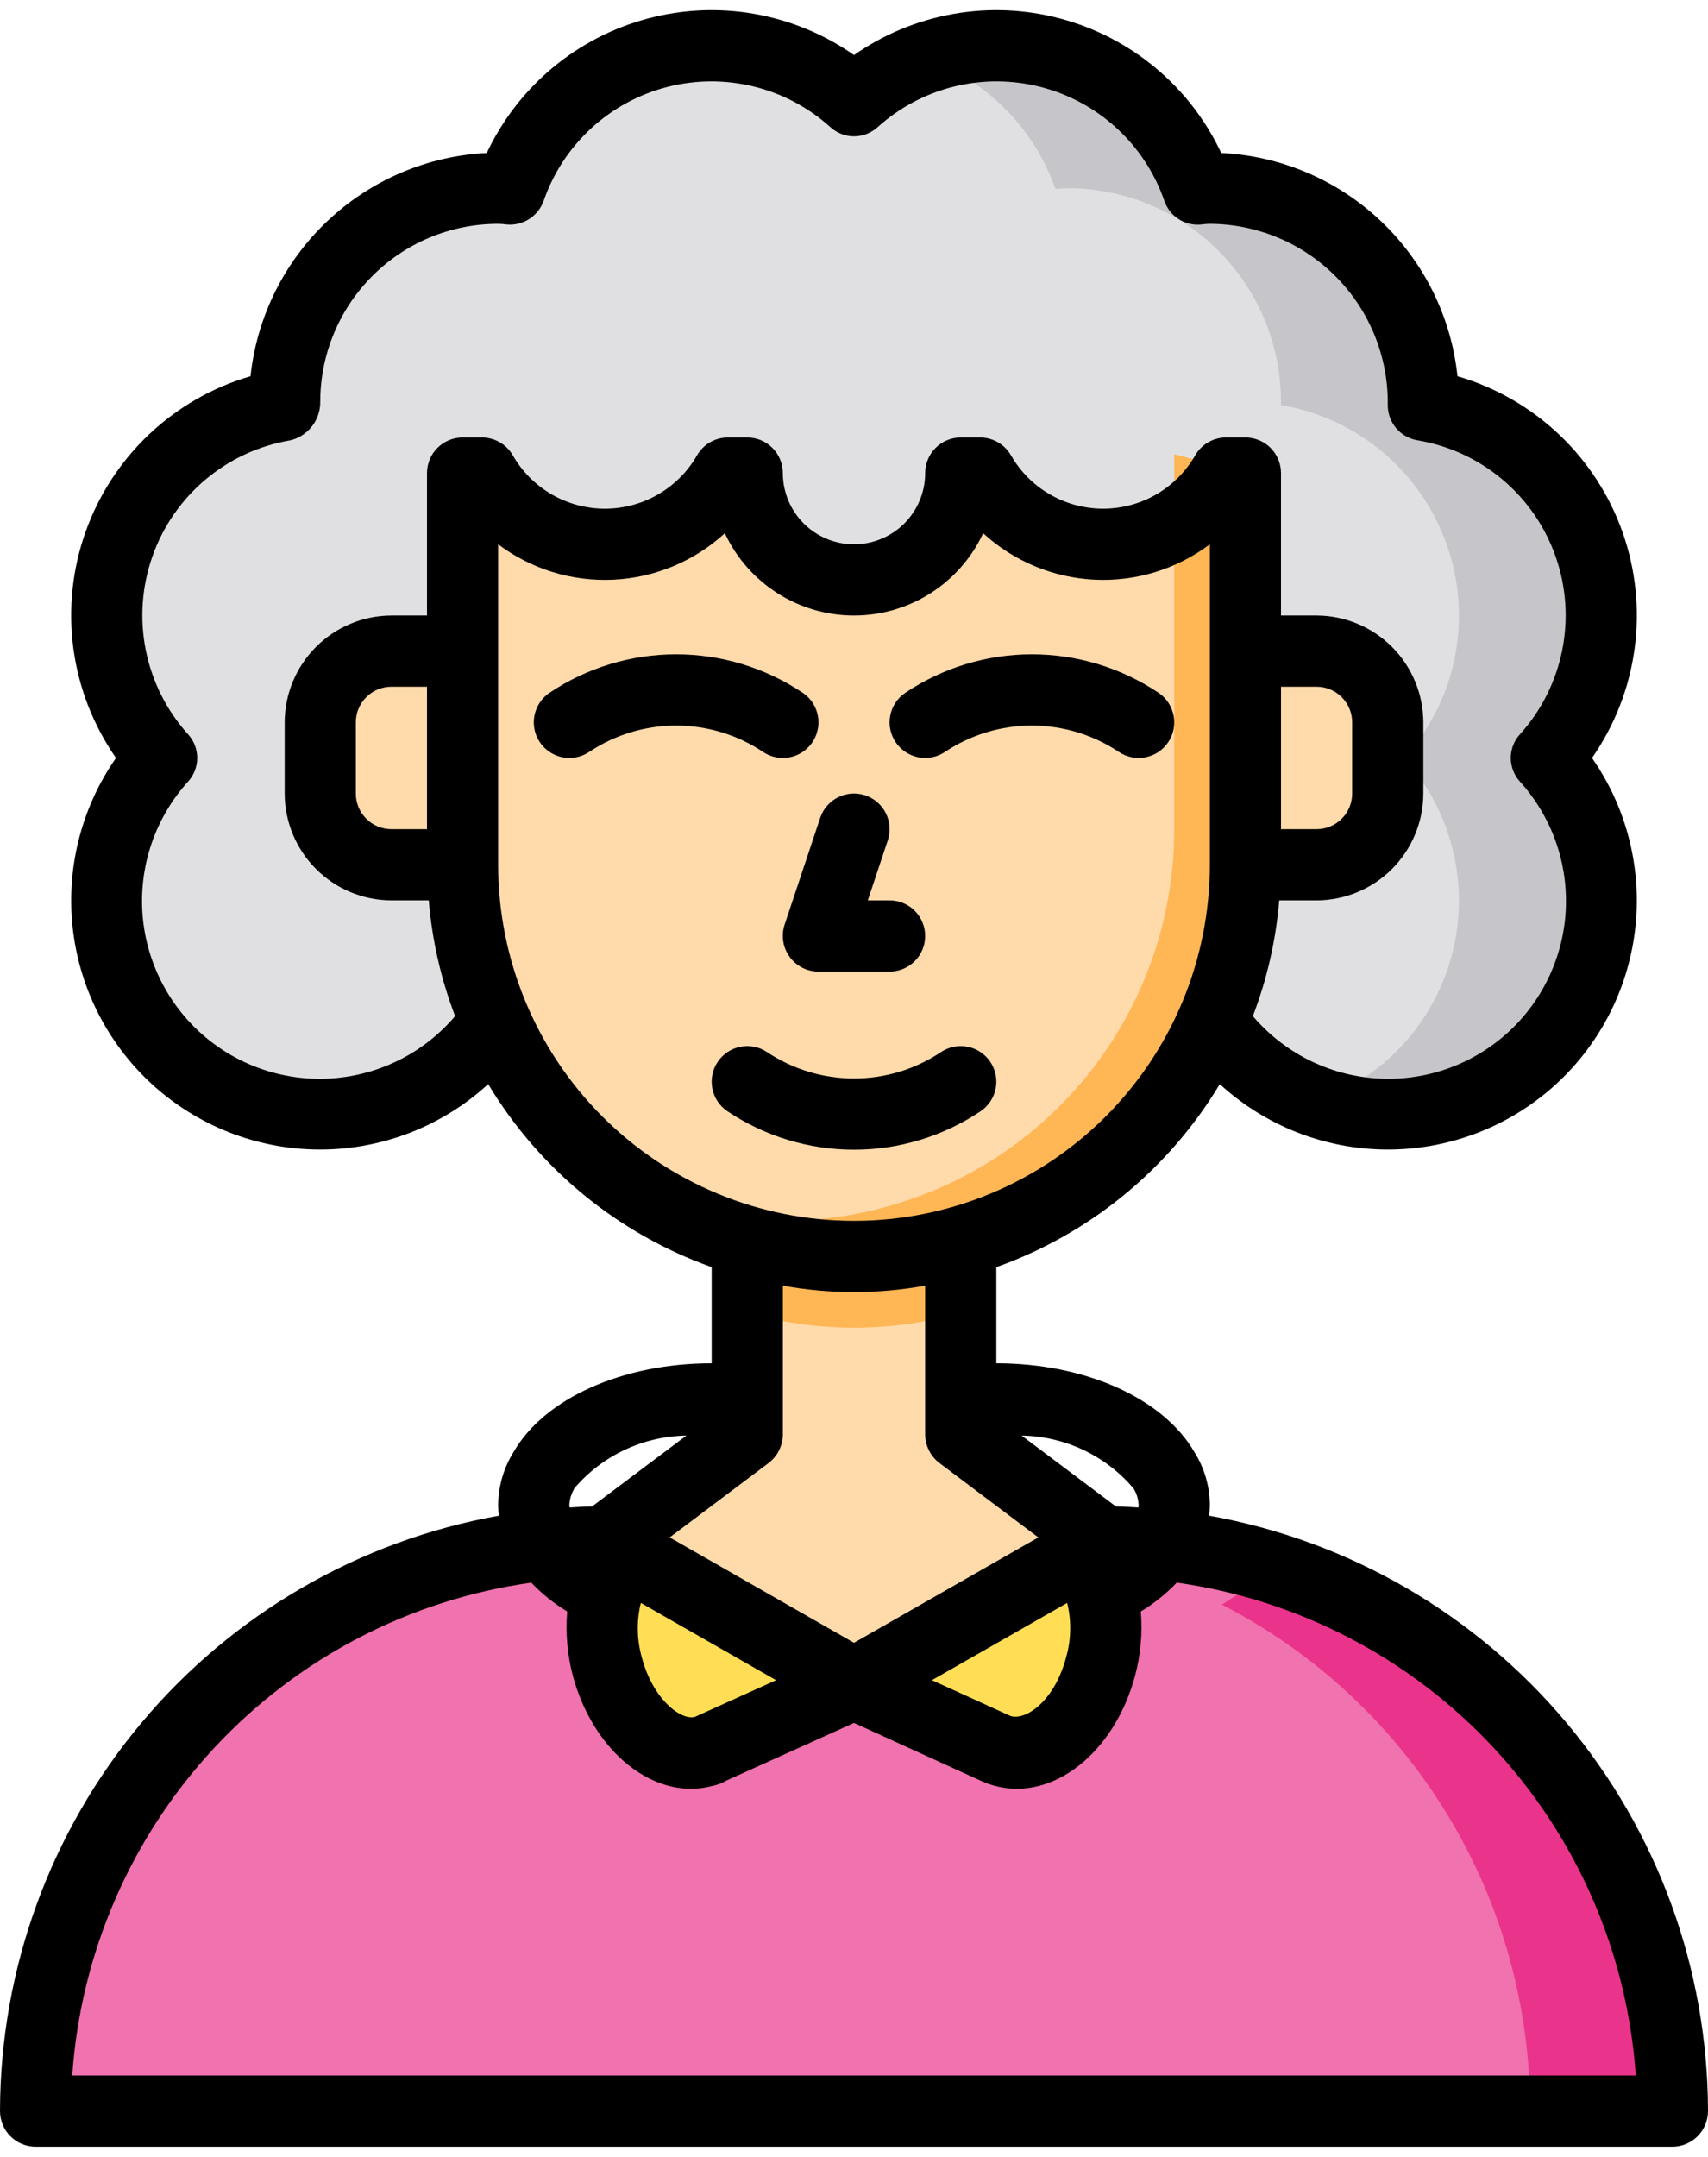 <svg xmlns="http://www.w3.org/2000/svg" width="84" height="106" viewBox="0 0 84 106" fill="none"><path d="M82.25 103.75H1.75C1.742 96.824 4.304 90.141 8.94 84.994C13.575 79.848 19.955 76.604 26.845 75.89C27.594 76.953 28.641 77.769 29.855 78.235C29.528 79.439 29.534 80.709 29.872 81.91C30.625 84.71 32.742 86.565 34.615 86.075C34.75 86.041 34.88 85.988 35 85.918L42 82.75L49 85.935C49.124 85.992 49.253 86.039 49.385 86.075C51.258 86.565 53.375 84.71 54.127 81.91C54.466 80.709 54.472 79.439 54.145 78.235C55.358 77.769 56.406 76.953 57.155 75.89C64.045 76.604 70.425 79.848 75.06 84.994C79.696 90.141 82.258 96.824 82.25 103.75Z" fill="#F072AE"></path><path d="M70 19.907C72.445 20.321 74.665 21.586 76.266 23.479C77.868 25.372 78.748 27.77 78.75 30.25C78.756 32.838 77.794 35.334 76.055 37.25C77.794 39.166 78.756 41.662 78.75 44.25C78.752 46.486 78.039 48.664 76.716 50.466C75.393 52.268 73.529 53.601 71.395 54.269C69.262 54.937 66.971 54.906 64.856 54.18C62.741 53.455 60.914 52.072 59.64 50.235C60.704 47.795 61.252 45.162 61.25 42.5H64.75C65.677 42.497 66.566 42.128 67.222 41.472C67.878 40.816 68.247 39.927 68.25 39V35.5C68.247 34.573 67.878 33.684 67.222 33.028C66.566 32.372 65.677 32.003 64.75 32H61.25V23.25H60.305C59.692 24.314 58.81 25.198 57.747 25.812C56.684 26.426 55.478 26.75 54.25 26.75C53.022 26.75 51.816 26.426 50.753 25.812C49.69 25.198 48.808 24.314 48.195 23.25H47.25C47.25 24.642 46.697 25.978 45.712 26.962C44.728 27.947 43.392 28.5 42 28.5C40.608 28.5 39.272 27.947 38.288 26.962C37.303 25.978 36.75 24.642 36.75 23.25H35.805C35.192 24.314 34.31 25.198 33.247 25.812C32.184 26.426 30.978 26.75 29.75 26.75C28.522 26.75 27.316 26.426 26.253 25.812C25.19 25.198 24.308 24.314 23.695 23.25H22.75V32H19.25C18.323 32.003 17.434 32.372 16.778 33.028C16.122 33.684 15.753 34.573 15.75 35.5V39C15.753 39.927 16.122 40.816 16.778 41.472C17.434 42.128 18.323 42.497 19.25 42.5H22.75C22.748 45.162 23.296 47.795 24.36 50.235C23.544 51.413 22.495 52.411 21.278 53.168C20.061 53.924 18.702 54.424 17.285 54.635C15.868 54.846 14.422 54.764 13.038 54.395C11.653 54.025 10.359 53.376 9.235 52.487C8.111 51.598 7.182 50.488 6.503 49.226C5.825 47.964 5.413 46.576 5.292 45.148C5.171 43.72 5.344 42.282 5.801 40.924C6.257 39.566 6.987 38.315 7.945 37.25C6.205 35.334 5.244 32.838 5.25 30.25C5.253 27.77 6.132 25.372 7.734 23.479C9.335 21.586 11.555 20.321 14 19.907V19.75C14 16.965 15.106 14.294 17.075 12.325C19.044 10.356 21.715 9.25 24.5 9.25C24.71 9.25 24.902 9.268 25.095 9.285C25.813 7.23 27.152 5.45 28.927 4.189C30.701 2.929 32.824 2.251 35 2.25C37.588 2.244 40.084 3.205 42 4.945C43.916 3.205 46.412 2.244 49 2.25C51.176 2.251 53.299 2.929 55.073 4.189C56.848 5.45 58.187 7.23 58.905 9.285C59.097 9.268 59.29 9.25 59.5 9.25C62.285 9.25 64.956 10.356 66.925 12.325C68.894 14.294 70 16.965 70 19.75V19.907Z" fill="#E0E0E2"></path><path d="M76.055 37.25C77.794 39.166 78.756 41.662 78.75 44.25C78.75 47.035 77.644 49.706 75.675 51.675C73.706 53.644 71.035 54.75 68.25 54.75C67.056 54.753 65.872 54.546 64.75 54.138C66.377 53.566 67.838 52.602 69.003 51.33C70.168 50.058 71 48.518 71.426 46.847C71.852 45.176 71.859 43.425 71.445 41.751C71.031 40.077 70.21 38.531 69.055 37.25C70.794 35.334 71.756 32.838 71.75 30.25C71.748 27.77 70.868 25.372 69.266 23.479C67.665 21.586 65.445 20.321 63 19.908V19.75C63 16.965 61.894 14.295 59.925 12.325C57.956 10.356 55.285 9.25 52.5 9.25C52.29 9.25 52.097 9.268 51.905 9.285C51.385 7.804 50.54 6.458 49.432 5.347C48.323 4.235 46.98 3.386 45.5 2.863C46.621 2.453 47.806 2.245 49 2.25C51.176 2.251 53.299 2.929 55.073 4.19C56.848 5.45 58.187 7.23 58.905 9.285C59.097 9.268 59.29 9.25 59.5 9.25C62.285 9.25 64.956 10.356 66.925 12.325C68.894 14.295 70 16.965 70 19.75V19.908C72.445 20.321 74.665 21.586 76.266 23.479C77.868 25.372 78.748 27.77 78.75 30.25C78.756 32.838 77.794 35.334 76.055 37.25Z" fill="#C6C5CA"></path><path d="M68.25 35.5V39C68.247 39.927 67.878 40.816 67.222 41.472C66.566 42.128 65.677 42.497 64.75 42.5H61.25V32H64.75C65.677 32.003 66.566 32.372 67.222 33.028C67.878 33.684 68.247 34.573 68.25 35.5Z" fill="#FFDAAA"></path><path d="M61.25 32V42.5C61.259 46.692 59.895 50.771 57.367 54.114C54.839 57.458 51.285 59.882 47.25 61.015C43.819 61.995 40.181 61.995 36.75 61.015C32.715 59.882 29.161 57.458 26.633 54.114C24.105 50.771 22.741 46.692 22.75 42.5V23.25H23.695C24.308 24.314 25.19 25.198 26.253 25.812C27.316 26.426 28.522 26.75 29.75 26.75C30.978 26.75 32.184 26.426 33.247 25.812C34.31 25.198 35.192 24.314 35.805 23.25H36.75C36.75 24.642 37.303 25.978 38.288 26.962C39.272 27.947 40.608 28.5 42 28.5C43.392 28.5 44.728 27.947 45.712 26.962C46.697 25.978 47.25 24.642 47.25 23.25H48.195C48.808 24.314 49.69 25.198 50.753 25.812C51.816 26.426 53.022 26.75 54.25 26.75C55.478 26.75 56.684 26.426 57.747 25.812C58.81 25.198 59.692 24.314 60.305 23.25H61.25V32Z" fill="#FFDAAA"></path><path d="M54.25 75.75C55.23 75.75 56.193 75.802 57.155 75.89C56.406 76.953 55.358 77.769 54.145 78.235C54.472 79.439 54.466 80.709 54.127 81.91C53.375 84.71 51.258 86.565 49.385 86.075C49.253 86.039 49.124 85.992 49 85.935L42 82.75L54.25 75.75Z" fill="#FFDE55"></path><path d="M54.25 75.75L42 82.75L29.75 75.75L36.75 70.5V61.015C40.181 61.995 43.819 61.995 47.25 61.015V70.5L54.25 75.75Z" fill="#FFDAAA"></path><path d="M61.249 23.25V42.5C61.252 46.69 59.886 50.767 57.359 54.109C54.832 57.451 51.282 59.876 47.249 61.015C44.656 61.757 41.935 61.94 39.266 61.554C36.596 61.168 34.039 60.221 31.762 58.775C32.248 58.965 32.745 59.128 33.249 59.265C36.681 60.245 40.318 60.245 43.749 59.265C47.782 58.126 51.332 55.701 53.859 52.359C56.386 49.017 57.752 44.94 57.749 40.75V22.323L61.249 23.25Z" fill="#FFB655"></path><path d="M47.25 61.015V64.515C43.819 65.495 40.181 65.495 36.75 64.515V61.015C40.181 61.995 43.819 61.995 47.25 61.015Z" fill="#FFB655"></path><path d="M42.001 82.75L35.001 85.918C34.88 85.988 34.751 86.041 34.616 86.075C32.743 86.565 30.626 84.71 29.873 81.91C29.535 80.709 29.529 79.439 29.856 78.235C28.642 77.769 27.595 76.953 26.846 75.89C27.808 75.803 28.771 75.75 29.751 75.75L42.001 82.75Z" fill="#FFDE55"></path><path d="M22.75 32V42.5H19.25C18.323 42.497 17.434 42.128 16.778 41.472C16.122 40.816 15.753 39.927 15.75 39V35.5C15.753 34.573 16.122 33.684 16.778 33.028C17.434 32.372 18.323 32.003 19.25 32H22.75Z" fill="#FFDAAA"></path><path d="M82.251 103.75H75.251C75.261 98.609 73.852 93.564 71.178 89.173C68.503 84.782 64.668 81.215 60.096 78.865L62.791 77.08C68.447 78.882 73.382 82.439 76.88 87.234C80.379 92.029 82.26 97.814 82.251 103.75Z" fill="#EA348B"></path><path d="M59.465 74.49C59.485 74.327 59.497 74.164 59.5 74C59.501 73.072 59.241 72.162 58.748 71.375C57.208 68.715 53.375 67 49 67V62.275C53.594 60.64 57.479 57.461 59.99 53.28C62.212 55.316 65.107 56.461 68.121 56.495C71.135 56.529 74.055 55.45 76.323 53.465C78.59 51.479 80.045 48.726 80.409 45.734C80.773 42.742 80.02 39.721 78.295 37.25C79.408 35.656 80.126 33.82 80.388 31.893C80.65 29.967 80.45 28.006 79.803 26.172C79.157 24.338 78.083 22.685 76.67 21.349C75.257 20.013 73.547 19.033 71.68 18.49C71.372 15.575 70.031 12.867 67.9 10.854C65.769 8.842 62.988 7.658 60.06 7.518C59.302 5.907 58.201 4.481 56.835 3.34C55.468 2.199 53.869 1.37 52.149 0.912C50.429 0.453 48.629 0.376 46.876 0.686C45.123 0.996 43.459 1.685 42 2.705C40.541 1.685 38.877 0.996 37.124 0.686C35.371 0.376 33.571 0.453 31.851 0.912C30.131 1.37 28.532 2.199 27.165 3.34C25.799 4.481 24.698 5.907 23.94 7.518C21.014 7.663 18.236 8.849 16.106 10.86C13.976 12.871 12.633 15.577 12.32 18.49C10.453 19.033 8.743 20.013 7.33 21.349C5.917 22.685 4.843 24.338 4.197 26.172C3.55 28.006 3.35 29.967 3.612 31.893C3.874 33.82 4.592 35.656 5.705 37.25C3.98 39.721 3.227 42.742 3.591 45.734C3.955 48.726 5.41 51.479 7.677 53.465C9.945 55.45 12.865 56.529 15.879 56.495C18.893 56.461 21.788 55.316 24.01 53.28C26.521 57.461 30.406 60.64 35 62.275V67C30.625 67 26.793 68.715 25.27 71.34C24.768 72.136 24.501 73.058 24.5 74C24.503 74.164 24.515 74.327 24.535 74.49C17.664 75.718 11.443 79.32 6.959 84.668C2.474 90.017 0.011 96.77 0 103.75C0 104.214 0.184 104.659 0.513 104.987C0.841 105.316 1.286 105.5 1.75 105.5H82.25C82.714 105.5 83.159 105.316 83.487 104.987C83.816 104.659 84 104.214 84 103.75C83.989 96.77 81.526 90.017 77.041 84.668C72.557 79.32 66.336 75.718 59.465 74.49ZM55.755 73.16C55.908 73.414 55.992 73.704 56 74C56 74.035 55.983 74.052 55.983 74.088C55.615 74.07 55.248 74.035 54.88 74.035L50.242 70.552C51.294 70.568 52.331 70.809 53.282 71.259C54.232 71.708 55.076 72.357 55.755 73.16ZM52.43 81.455C51.888 83.52 50.523 84.552 49.718 84.343L45.833 82.575L52.483 78.778C52.7 79.659 52.682 80.583 52.43 81.455ZM23.695 21.5H22.75C22.286 21.5 21.841 21.684 21.513 22.013C21.184 22.341 21 22.786 21 23.25V30.25H19.25C17.859 30.254 16.526 30.809 15.542 31.792C14.559 32.776 14.004 34.109 14 35.5V39C14.004 40.391 14.559 41.724 15.542 42.708C16.526 43.691 17.859 44.246 19.25 44.25H21.087C21.248 46.197 21.684 48.112 22.383 49.938C21.632 50.821 20.714 51.546 19.681 52.071C18.648 52.596 17.521 52.91 16.365 52.995C15.21 53.081 14.048 52.935 12.95 52.567C11.851 52.2 10.836 51.617 9.964 50.853C9.093 50.09 8.382 49.16 7.873 48.119C7.364 47.078 7.067 45.946 7 44.79C6.932 43.633 7.096 42.474 7.48 41.381C7.865 40.288 8.463 39.282 9.24 38.422C9.535 38.104 9.7 37.685 9.7 37.25C9.7 36.815 9.535 36.397 9.24 36.078C8.194 34.916 7.48 33.495 7.172 31.962C6.863 30.43 6.972 28.843 7.488 27.367C8.003 25.892 8.905 24.581 10.1 23.574C11.295 22.566 12.739 21.898 14.28 21.64C14.703 21.537 15.078 21.295 15.345 20.951C15.611 20.608 15.754 20.185 15.75 19.75C15.75 17.429 16.672 15.204 18.313 13.563C19.954 11.922 22.179 11 24.5 11C24.646 11.002 24.793 11.014 24.938 11.035C25.325 11.066 25.712 10.968 26.038 10.756C26.364 10.543 26.611 10.229 26.74 9.863C27.213 8.503 28.015 7.281 29.075 6.306C30.134 5.331 31.418 4.634 32.813 4.275C34.207 3.916 35.669 3.908 37.067 4.251C38.465 4.594 39.757 5.277 40.828 6.24C41.147 6.535 41.565 6.7 42 6.7C42.435 6.7 42.853 6.535 43.172 6.24C44.243 5.277 45.535 4.594 46.933 4.251C48.331 3.908 49.793 3.916 51.187 4.275C52.582 4.634 53.866 5.331 54.925 6.306C55.985 7.281 56.787 8.503 57.26 9.863C57.385 10.232 57.631 10.549 57.958 10.761C58.285 10.974 58.674 11.07 59.062 11.035C59.207 11.014 59.354 11.002 59.5 11C60.661 11.005 61.809 11.24 62.879 11.691C63.949 12.143 64.918 12.802 65.732 13.63C66.546 14.458 67.187 15.439 67.619 16.517C68.051 17.594 68.266 18.747 68.25 19.907C68.249 20.324 68.396 20.727 68.666 21.045C68.935 21.362 69.309 21.573 69.72 21.64C71.261 21.898 72.705 22.566 73.9 23.574C75.095 24.581 75.997 25.892 76.512 27.367C77.028 28.843 77.137 30.43 76.828 31.962C76.52 33.495 75.806 34.916 74.76 36.078C74.465 36.397 74.3 36.815 74.3 37.25C74.3 37.685 74.465 38.104 74.76 38.422C75.537 39.282 76.135 40.288 76.52 41.381C76.904 42.474 77.068 43.633 77.001 44.79C76.933 45.946 76.636 47.078 76.127 48.119C75.618 49.16 74.907 50.09 74.036 50.853C73.164 51.617 72.149 52.2 71.05 52.567C69.952 52.935 68.79 53.081 67.635 52.995C66.479 52.91 65.352 52.596 64.319 52.071C63.286 51.546 62.368 50.821 61.617 49.938C62.316 48.112 62.752 46.197 62.913 44.25H64.75C66.141 44.246 67.474 43.691 68.458 42.708C69.441 41.724 69.996 40.391 70 39V35.5C69.996 34.109 69.441 32.776 68.458 31.792C67.474 30.809 66.141 30.254 64.75 30.25H63V23.25C63 22.786 62.816 22.341 62.487 22.013C62.159 21.684 61.714 21.5 61.25 21.5H60.305C59.997 21.499 59.693 21.579 59.426 21.733C59.159 21.886 58.937 22.108 58.782 22.375C58.325 23.173 57.665 23.835 56.869 24.296C56.073 24.757 55.17 25 54.25 25C53.33 25 52.427 24.757 51.631 24.296C50.835 23.835 50.175 23.173 49.718 22.375C49.563 22.108 49.341 21.886 49.074 21.733C48.807 21.579 48.503 21.499 48.195 21.5H47.25C46.786 21.5 46.341 21.684 46.013 22.013C45.684 22.341 45.5 22.786 45.5 23.25C45.5 24.178 45.131 25.069 44.475 25.725C43.819 26.381 42.928 26.75 42 26.75C41.072 26.75 40.181 26.381 39.525 25.725C38.869 25.069 38.5 24.178 38.5 23.25C38.5 22.786 38.316 22.341 37.987 22.013C37.659 21.684 37.214 21.5 36.75 21.5H35.805C35.497 21.499 35.193 21.579 34.926 21.733C34.659 21.886 34.437 22.108 34.282 22.375C33.825 23.173 33.165 23.835 32.369 24.296C31.573 24.757 30.67 25 29.75 25C28.83 25 27.927 24.757 27.131 24.296C26.335 23.835 25.675 23.173 25.218 22.375C25.063 22.108 24.841 21.886 24.574 21.733C24.307 21.579 24.003 21.499 23.695 21.5ZM21 33.75V40.75H19.25C18.786 40.75 18.341 40.566 18.013 40.237C17.684 39.909 17.5 39.464 17.5 39V35.5C17.5 35.036 17.684 34.591 18.013 34.263C18.341 33.934 18.786 33.75 19.25 33.75H21ZM63 40.75V33.75H64.75C65.214 33.75 65.659 33.934 65.987 34.263C66.316 34.591 66.5 35.036 66.5 35.5V39C66.5 39.464 66.316 39.909 65.987 40.237C65.659 40.566 65.214 40.75 64.75 40.75H63ZM24.5 42.5V26.75C26.13 27.974 28.136 28.589 30.172 28.49C32.207 28.391 34.144 27.584 35.648 26.207C36.212 27.416 37.11 28.438 38.235 29.154C39.36 29.87 40.666 30.25 42 30.25C43.334 30.25 44.64 29.87 45.765 29.154C46.89 28.438 47.788 27.416 48.352 26.207C49.856 27.584 51.793 28.391 53.828 28.49C55.864 28.589 57.87 27.974 59.5 26.75V42.5C59.5 47.141 57.656 51.593 54.374 54.874C51.093 58.156 46.641 60 42 60C37.359 60 32.907 58.156 29.626 54.874C26.344 51.593 24.5 47.141 24.5 42.5ZM37.8 71.9C38.016 71.736 38.191 71.524 38.313 71.281C38.434 71.039 38.498 70.771 38.5 70.5V63.185C40.814 63.605 43.186 63.605 45.5 63.185V70.5C45.502 70.771 45.566 71.039 45.687 71.281C45.809 71.524 45.984 71.736 46.2 71.9L51.065 75.558L42 80.737L32.935 75.558L37.8 71.9ZM38.167 82.575L34.178 84.377C33.495 84.57 32.112 83.52 31.57 81.472C31.318 80.594 31.3 79.665 31.517 78.778L38.167 82.575ZM28.262 73.125C28.944 72.332 29.787 71.693 30.734 71.249C31.681 70.806 32.712 70.568 33.758 70.552L29.12 74.035C28.753 74.035 28.385 74.07 28.017 74.088C28.017 74.052 28 74.035 28 74C28.01 73.691 28.101 73.389 28.262 73.125ZM3.553 102C3.968 95.987 6.438 90.299 10.548 85.889C14.658 81.48 20.158 78.617 26.128 77.78C26.651 78.329 27.245 78.806 27.895 79.198C27.808 80.262 27.902 81.333 28.175 82.365C29.067 85.672 31.5 87.912 33.985 87.912C34.339 87.909 34.692 87.862 35.035 87.772C35.276 87.724 35.506 87.635 35.718 87.51L42 84.675L48.3 87.545C48.509 87.639 48.726 87.715 48.947 87.772C51.782 88.525 54.81 86.145 55.825 82.347C56.099 81.321 56.193 80.256 56.105 79.198C56.755 78.806 57.349 78.329 57.873 77.78C63.842 78.617 69.342 81.48 73.452 85.889C77.562 90.299 80.032 95.987 80.448 102H3.553Z" fill="black"></path><path d="M38.5 37.25C38.876 37.251 39.242 37.13 39.544 36.907C39.846 36.683 40.068 36.368 40.177 36.008C40.286 35.649 40.277 35.264 40.15 34.91C40.023 34.556 39.786 34.253 39.473 34.044C37.632 32.814 35.467 32.157 33.252 32.157C31.038 32.157 28.872 32.814 27.031 34.044C26.645 34.302 26.377 34.702 26.286 35.157C26.241 35.383 26.241 35.615 26.285 35.84C26.33 36.066 26.419 36.28 26.546 36.471C26.674 36.663 26.838 36.827 27.029 36.955C27.22 37.083 27.434 37.172 27.659 37.217C28.115 37.307 28.587 37.214 28.973 36.956C30.24 36.11 31.729 35.658 33.252 35.658C34.775 35.658 36.264 36.11 37.531 36.956C37.818 37.148 38.155 37.25 38.5 37.25Z" fill="black"></path><path d="M46.471 36.956C47.738 36.11 49.227 35.658 50.75 35.658C52.273 35.658 53.762 36.11 55.029 36.956C55.22 37.084 55.434 37.172 55.66 37.217C55.885 37.261 56.117 37.261 56.343 37.216C56.568 37.171 56.782 37.082 56.974 36.955C57.164 36.827 57.328 36.663 57.456 36.471C57.584 36.28 57.672 36.066 57.717 35.84C57.761 35.615 57.761 35.383 57.716 35.157C57.671 34.932 57.582 34.718 57.455 34.526C57.327 34.336 57.163 34.172 56.971 34.044C55.13 32.814 52.965 32.157 50.75 32.157C48.535 32.157 46.37 32.814 44.529 34.044C44.143 34.302 43.875 34.702 43.784 35.157C43.693 35.612 43.786 36.085 44.044 36.471C44.302 36.857 44.702 37.125 45.157 37.216C45.612 37.307 46.085 37.214 46.471 36.956Z" fill="black"></path><path d="M48.221 54.617C48.607 54.359 48.875 53.959 48.966 53.504C49.057 53.049 48.964 52.576 48.706 52.19C48.448 51.804 48.048 51.536 47.593 51.445C47.138 51.354 46.665 51.447 46.279 51.705C45.012 52.552 43.523 53.003 42 53.003C40.477 53.003 38.988 52.552 37.721 51.705C37.335 51.447 36.862 51.354 36.407 51.445C35.952 51.536 35.552 51.804 35.294 52.19C35.036 52.576 34.943 53.049 35.034 53.504C35.125 53.959 35.393 54.359 35.779 54.617C37.62 55.847 39.785 56.504 42 56.504C44.215 56.504 46.38 55.847 48.221 54.617Z" fill="black"></path><path d="M38.831 47.022C38.993 47.247 39.206 47.43 39.453 47.557C39.7 47.684 39.973 47.75 40.25 47.75H43.75C44.214 47.75 44.66 47.566 44.988 47.237C45.316 46.909 45.5 46.464 45.5 46C45.5 45.536 45.316 45.091 44.988 44.762C44.66 44.434 44.214 44.25 43.75 44.25H42.678L43.661 41.303C43.734 41.084 43.763 40.854 43.746 40.625C43.73 40.395 43.668 40.171 43.565 39.965C43.462 39.76 43.32 39.576 43.146 39.425C42.972 39.275 42.77 39.16 42.552 39.087C42.333 39.015 42.103 38.986 41.873 39.002C41.644 39.019 41.42 39.08 41.214 39.183C41.008 39.286 40.825 39.429 40.674 39.603C40.524 39.777 40.409 39.978 40.336 40.197L38.586 45.447C38.499 45.71 38.476 45.99 38.519 46.264C38.561 46.538 38.668 46.797 38.831 47.022Z" fill="black"></path></svg>